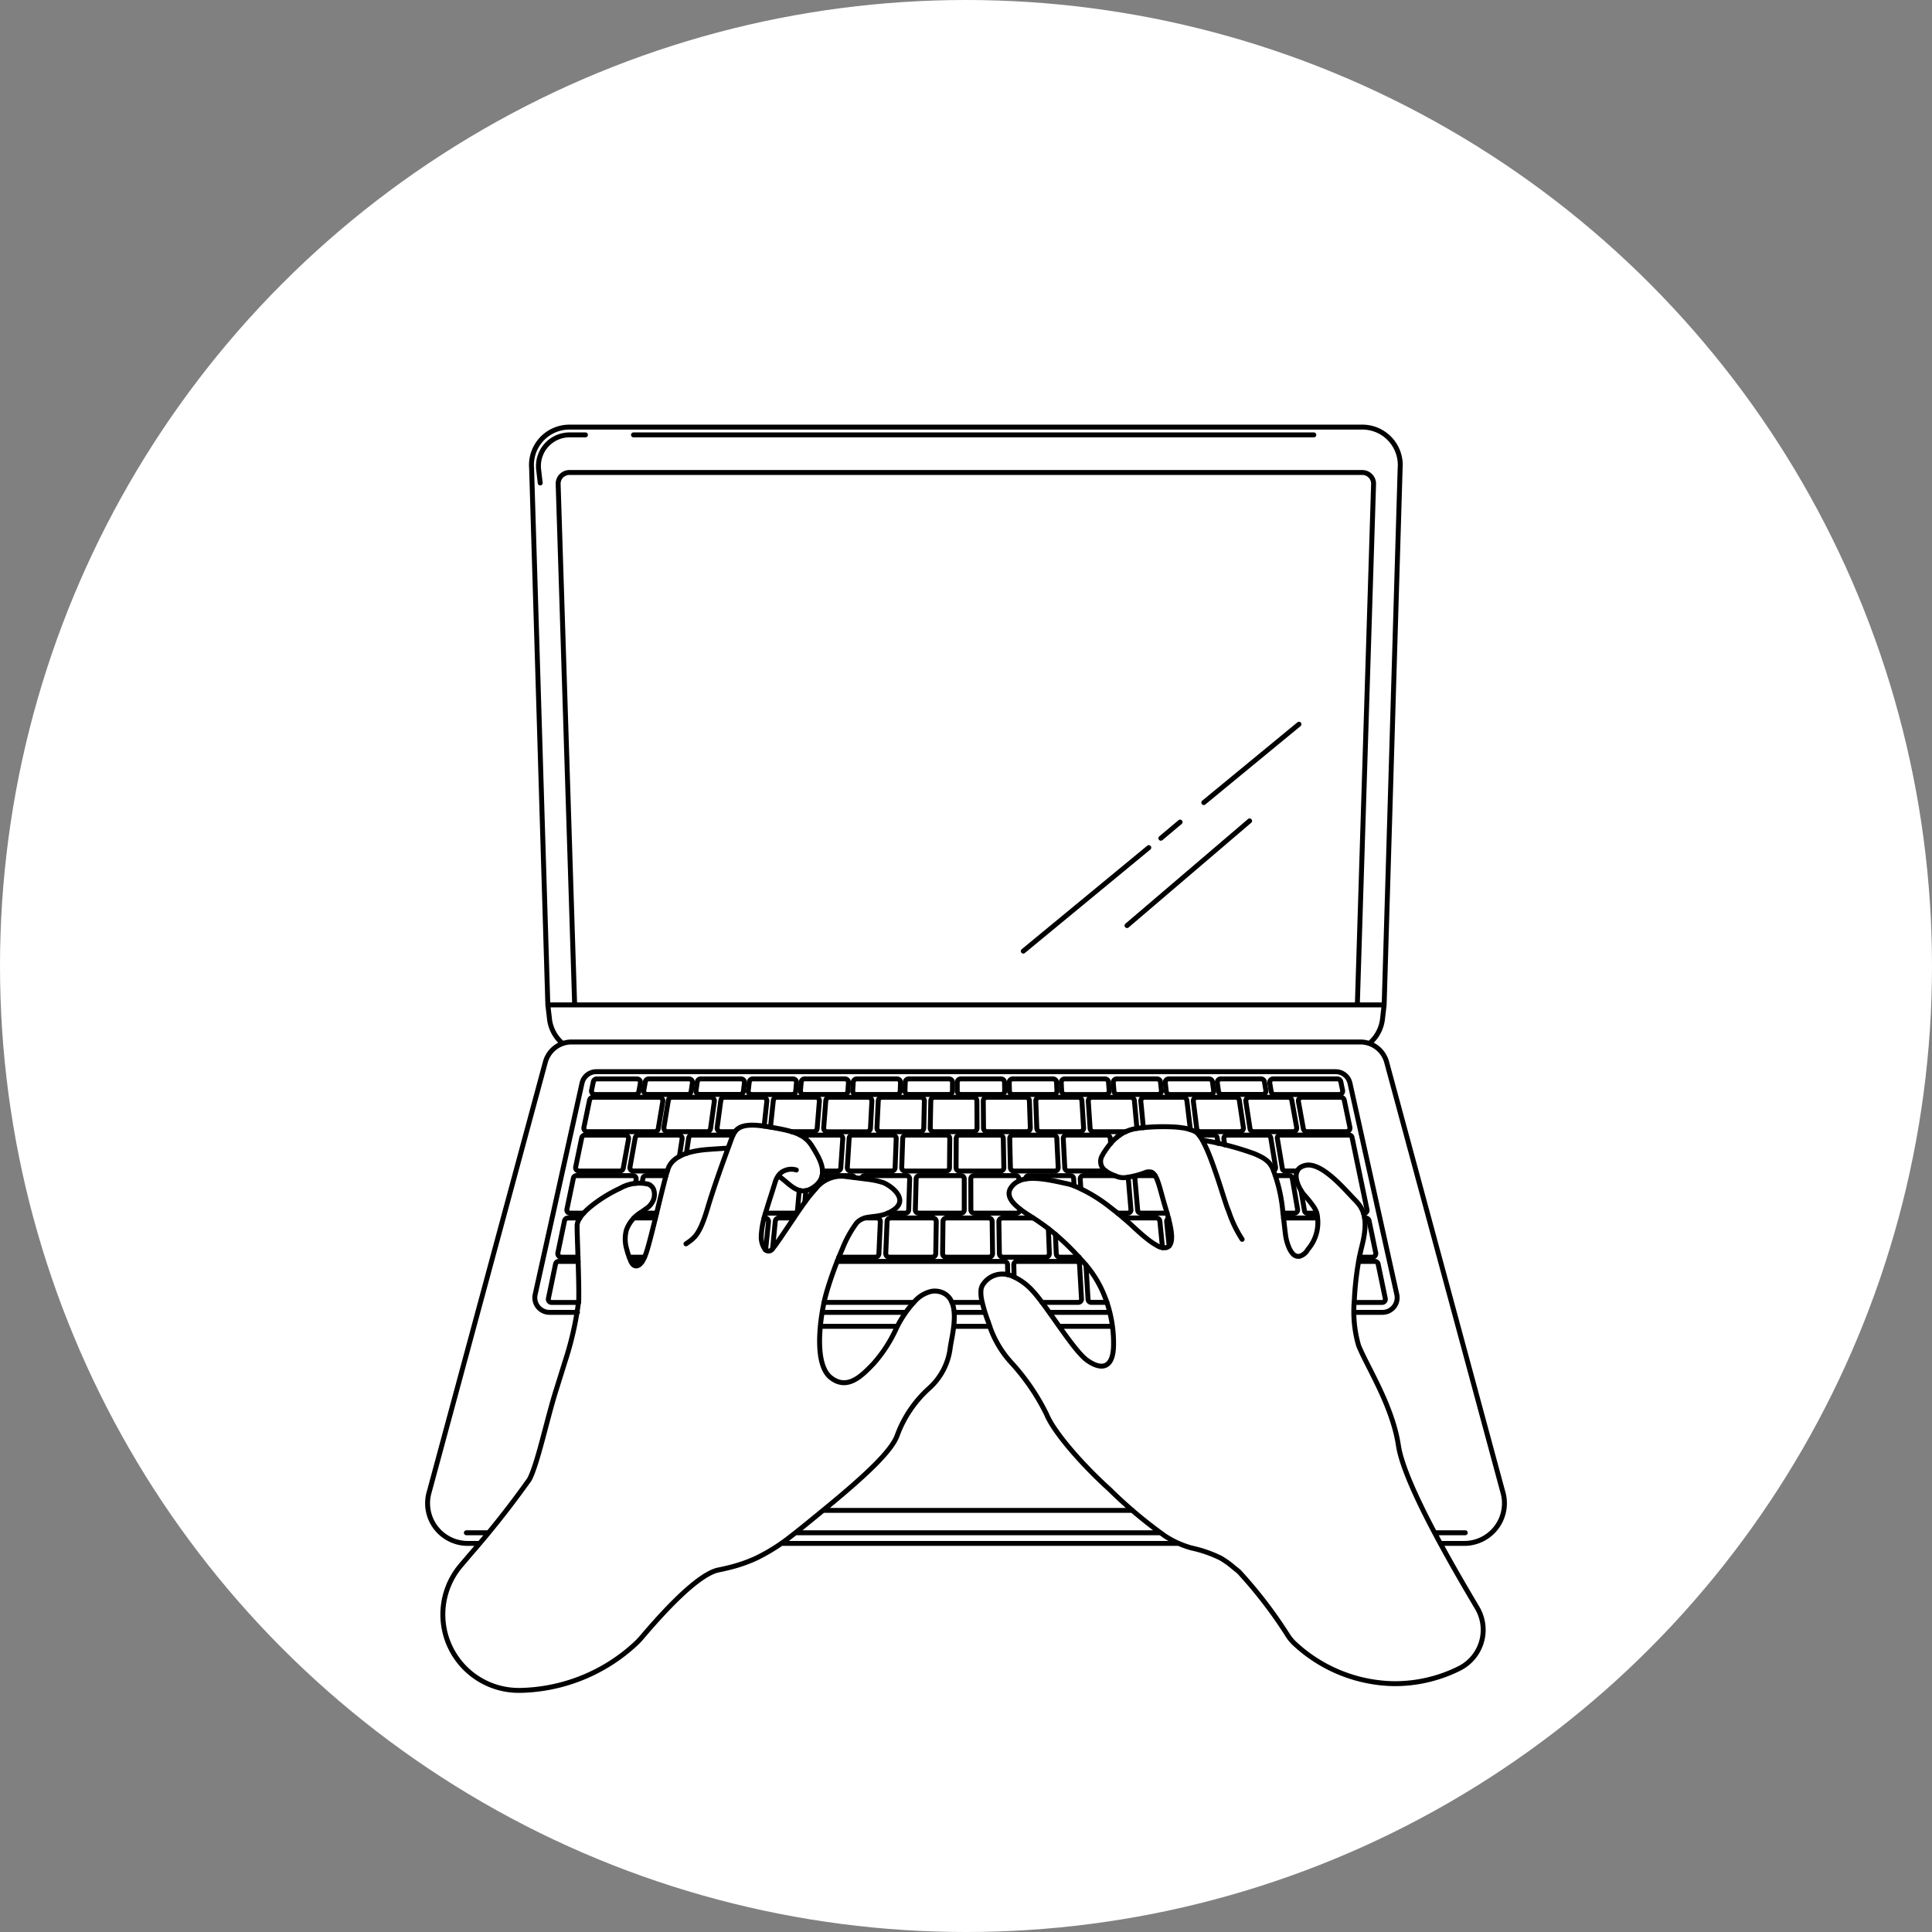 <svg xmlns="http://www.w3.org/2000/svg" width="196" height="196" viewBox="0 0 196 196">
  <rect x="0" y="0" width="196" height="196" fill="#808080" stroke="none"/>
  <g id="グループ_3382" data-name="グループ 3382" transform="translate(-622 -4417)">
    <circle id="楕円形_338" data-name="楕円形 338" cx="98" cy="98" r="98" transform="translate(622 4417)" fill="#fff"/>
    <g id="グループ_2734" data-name="グループ 2734" transform="translate(93.752 -121.021)">
      <g id="keyboard" transform="translate(583.877 4647.474)">
        <path id="パス_4304" data-name="パス 4304" d="M49.02,175.244l.158-.873a.356.356,0,0,0-.354-.417H44.76a.359.359,0,0,0-.353.284l-.181.873a.356.356,0,0,0,.352.426h4.088A.358.358,0,0,0,49.02,175.244Z" transform="translate(-39.841 -173.953)" fill="none" stroke="#000" stroke-linecap="round" stroke-linejoin="round" stroke-width="0.5"/>
        <path id="パス_4305" data-name="パス 4305" d="M201.714,175.134l-.119-.873a.358.358,0,0,0-.357-.308h-4.072a.357.357,0,0,0-.358.394l.1.873a.358.358,0,0,0,.358.317h4.1a.357.357,0,0,0,.357-.4Z" transform="translate(-134.219 -173.953)" fill="none" stroke="#000" stroke-linecap="round" stroke-linejoin="round" stroke-width="0.5"/>
        <path id="パス_4306" data-name="パス 4306" d="M187.86,175.144l-.094-.873a.359.359,0,0,0-.358-.318h-4.074a.357.357,0,0,0-.359.383l.071.873a.358.358,0,0,0,.359.326h4.1A.357.357,0,0,0,187.86,175.144Z" transform="translate(-125.663 -173.953)" fill="none" stroke="#000" stroke-linecap="round" stroke-linejoin="round" stroke-width="0.5"/>
        <path id="パス_4307" data-name="パス 4307" d="M174.006,175.154l-.069-.873a.358.358,0,0,0-.359-.327H169.5a.357.357,0,0,0-.359.373l.045.873a.357.357,0,0,0,.359.337h4.1a.357.357,0,0,0,.359-.382Z" transform="translate(-117.109 -173.953)" fill="none" stroke="#000" stroke-linecap="round" stroke-linejoin="round" stroke-width="0.5"/>
        <path id="パス_4308" data-name="パス 4308" d="M160.152,175.164l-.043-.873a.359.359,0,0,0-.36-.338h-4.077a.358.358,0,0,0-.36.363l.021.873a.357.357,0,0,0,.36.346h4.1A.357.357,0,0,0,160.152,175.164Z" transform="translate(-108.554 -173.953)" fill="none" stroke="#000" stroke-linecap="round" stroke-linejoin="round" stroke-width="0.5"/>
        <path id="パス_4309" data-name="パス 4309" d="M146.289,175.174l-.018-.873a.358.358,0,0,0-.36-.348h-4.077a.358.358,0,0,0-.36.353l0,.873a.358.358,0,0,0,.36.357h4.1A.357.357,0,0,0,146.289,175.174Z" transform="translate(-99.992 -173.953)" fill="none" stroke="#000" stroke-linecap="round" stroke-linejoin="round" stroke-width="0.5"/>
        <path id="パス_4310" data-name="パス 4310" d="M132.394,175.184l.007-.873a.358.358,0,0,0-.36-.358h-4.077a.358.358,0,0,0-.359.343l-.03.873a.358.358,0,0,0,.36.367h4.1A.357.357,0,0,0,132.394,175.184Z" transform="translate(-91.397 -173.953)" fill="none" stroke="#000" stroke-linecap="round" stroke-linejoin="round" stroke-width="0.5"/>
        <path id="パス_4311" data-name="パス 4311" d="M118.5,175.194l.032-.873a.357.357,0,0,0-.359-.368h-4.077a.358.358,0,0,0-.359.333l-.055.873a.357.357,0,0,0,.359.377h4.1A.358.358,0,0,0,118.5,175.194Z" transform="translate(-82.804 -173.953)" fill="none" stroke="#000" stroke-linecap="round" stroke-linejoin="round" stroke-width="0.5"/>
        <path id="パス_4312" data-name="パス 4312" d="M104.6,175.2l.057-.873a.357.357,0,0,0-.359-.378h-4.075a.359.359,0,0,0-.359.323l-.08.873a.357.357,0,0,0,.358.387h4.1a.357.357,0,0,0,.359-.332Z" transform="translate(-74.21 -173.953)" fill="none" stroke="#000" stroke-linecap="round" stroke-linejoin="round" stroke-width="0.5"/>
        <path id="パス_4313" data-name="パス 4313" d="M90.708,175.214l.082-.873a.357.357,0,0,0-.358-.388H86.359a.359.359,0,0,0-.358.313l-.105.873a.356.356,0,0,0,.357.4h4.1a.358.358,0,0,0,.358-.322Z" transform="translate(-65.617 -173.953)" fill="none" stroke="#000" stroke-linecap="round" stroke-linejoin="round" stroke-width="0.5"/>
        <path id="パス_4314" data-name="パス 4314" d="M76.812,175.224l.108-.873a.357.357,0,0,0-.357-.4H72.491a.359.359,0,0,0-.356.3l-.13.873a.357.357,0,0,0,.356.406h4.094A.358.358,0,0,0,76.812,175.224Z" transform="translate(-57.025 -173.953)" fill="none" stroke="#000" stroke-linecap="round" stroke-linejoin="round" stroke-width="0.5"/>
        <path id="パス_4315" data-name="パス 4315" d="M62.916,175.234l.133-.873a.356.356,0,0,0-.356-.408H58.625a.359.359,0,0,0-.355.293l-.156.873a.357.357,0,0,0,.355.416H62.56A.359.359,0,0,0,62.916,175.234Z" transform="translate(-48.432 -173.953)" fill="none" stroke="#000" stroke-linecap="round" stroke-linejoin="round" stroke-width="0.5"/>
        <path id="パス_4316" data-name="パス 4316" d="M215.568,175.124l-.144-.873a.359.359,0,0,0-.356-.3H211a.357.357,0,0,0-.357.4l.121.873a.359.359,0,0,0,.357.307h4.092A.357.357,0,0,0,215.568,175.124Z" transform="translate(-142.775 -173.953)" fill="none" stroke="#000" stroke-linecap="round" stroke-linejoin="round" stroke-width="0.5"/>
        <path id="パス_4317" data-name="パス 4317" d="M231.968,175.11l-.181-.873a.359.359,0,0,0-.352-.284h-6.5a.357.357,0,0,0-.355.413l.146.873a.359.359,0,0,0,.355.3h6.536A.356.356,0,0,0,231.968,175.11Z" transform="translate(-151.393 -173.953)" fill="none" stroke="#000" stroke-linecap="round" stroke-linejoin="round" stroke-width="0.5"/>
        <path id="パス_4318" data-name="パス 4318" d="M49.728,182.025l.461-2.759a.368.368,0,0,0-.368-.426h-6.7a.37.37,0,0,0-.364.293l-.572,2.759a.369.369,0,0,0,.365.441h6.814a.371.371,0,0,0,.368-.307Z" transform="translate(-38.577 -176.976)" fill="none" stroke="#000" stroke-linecap="round" stroke-linejoin="round" stroke-width="0.5"/>
        <path id="パス_4319" data-name="パス 4319" d="M68.2,182.015l.383-2.759a.369.369,0,0,0-.369-.416H64.287a.371.371,0,0,0-.368.308l-.453,2.759a.369.369,0,0,0,.368.425h4A.371.371,0,0,0,68.2,182.015Z" transform="translate(-51.744 -176.976)" fill="none" stroke="#000" stroke-linecap="round" stroke-linejoin="round" stroke-width="0.5"/>
        <path id="パス_4320" data-name="パス 4320" d="M237.426,181.893l-.572-2.759a.37.37,0,0,0-.365-.293h-3.92a.369.369,0,0,0-.366.431l.5,2.759a.371.371,0,0,0,.366.3h3.99A.368.368,0,0,0,237.426,181.893Z" transform="translate(-156.108 -176.976)" fill="none" stroke="#000" stroke-linecap="round" stroke-linejoin="round" stroke-width="0.5"/>
        <path id="パス_4321" data-name="パス 4321" d="M223.385,181.9l-.492-2.759a.37.37,0,0,0-.366-.3H218.6a.368.368,0,0,0-.368.421l.422,2.759a.371.371,0,0,0,.368.312h3.995A.368.368,0,0,0,223.385,181.9Z" transform="translate(-147.47 -176.976)" fill="none" stroke="#000" stroke-linecap="round" stroke-linejoin="round" stroke-width="0.5"/>
        <path id="パス_4322" data-name="パス 4322" d="M209.344,181.912l-.412-2.759a.37.37,0,0,0-.368-.313h-3.927a.369.369,0,0,0-.37.411l.343,2.759a.371.371,0,0,0,.37.323h4A.369.369,0,0,0,209.344,181.912Z" transform="translate(-138.832 -176.976)" fill="none" stroke="#000" stroke-linecap="round" stroke-linejoin="round" stroke-width="0.5"/>
        <path id="パス_4323" data-name="パス 4323" d="M167.222,181.943l-.174-2.759a.369.369,0,0,0-.371-.344h-3.933a.37.37,0,0,0-.372.381l.1,2.759a.37.37,0,0,0,.372.353h4A.37.37,0,0,0,167.222,181.943Z" transform="translate(-112.92 -176.976)" fill="none" stroke="#000" stroke-linecap="round" stroke-linejoin="round" stroke-width="0.5"/>
        <path id="パス_4324" data-name="パス 4324" d="M153.181,181.953l-.094-2.759a.37.37,0,0,0-.372-.355h-3.934a.37.37,0,0,0-.372.37l.024,2.759a.37.37,0,0,0,.372.364h4a.369.369,0,0,0,.372-.379Z" transform="translate(-104.284 -176.976)" fill="none" stroke="#000" stroke-linecap="round" stroke-linejoin="round" stroke-width="0.5"/>
        <path id="パス_4325" data-name="パス 4325" d="M139.052,181.963l-.015-2.759a.369.369,0,0,0-.372-.365h-3.934a.369.369,0,0,0-.372.359l-.055,2.759a.369.369,0,0,0,.372.374h4A.37.37,0,0,0,139.052,181.963Z" transform="translate(-95.56 -176.976)" fill="none" stroke="#000" stroke-linecap="round" stroke-linejoin="round" stroke-width="0.5"/>
        <path id="パス_4326" data-name="パス 4326" d="M124.881,181.974l.065-2.759a.369.369,0,0,0-.372-.375H120.64a.37.37,0,0,0-.372.349l-.134,2.759a.369.369,0,0,0,.372.384h4a.369.369,0,0,0,.372-.358Z" transform="translate(-86.796 -176.976)" fill="none" stroke="#000" stroke-linecap="round" stroke-linejoin="round" stroke-width="0.5"/>
        <path id="パス_4327" data-name="パス 4327" d="M110.711,181.985l.144-2.759a.369.369,0,0,0-.371-.385h-3.933a.371.371,0,0,0-.371.339l-.214,2.759a.369.369,0,0,0,.371.4h4A.37.37,0,0,0,110.711,181.985Z" transform="translate(-78.032 -176.976)" fill="none" stroke="#000" stroke-linecap="round" stroke-linejoin="round" stroke-width="0.5"/>
        <path id="パス_4328" data-name="パス 4328" d="M44.825,192.265l.538-2.959a.343.343,0,0,0-.341-.4H40.952a.345.345,0,0,0-.339.273L40,192.137a.343.343,0,0,0,.339.41h4.145A.345.345,0,0,0,44.825,192.265Z" transform="translate(-37.227 -183.201)" fill="none" stroke="#000" stroke-linecap="round" stroke-linejoin="round" stroke-width="0.5"/>
        <path id="パス_4329" data-name="パス 4329" d="M117.1,192.218l.113-2.958a.344.344,0,0,0-.346-.355h-4.081a.345.345,0,0,0-.346.32l-.187,2.958a.344.344,0,0,0,.346.363h4.156a.344.344,0,0,0,.346-.329Z" transform="translate(-81.922 -183.201)" fill="none" stroke="#000" stroke-linecap="round" stroke-linejoin="round" stroke-width="0.5"/>
        <path id="パス_4330" data-name="パス 4330" d="M131.558,192.208l.028-2.958a.344.344,0,0,0-.346-.345h-4.082a.344.344,0,0,0-.346.33l-.1,2.959a.344.344,0,0,0,.346.353h4.157a.344.344,0,0,0,.346-.338Z" transform="translate(-90.862 -183.201)" fill="none" stroke="#000" stroke-linecap="round" stroke-linejoin="round" stroke-width="0.5"/>
        <path id="パス_4331" data-name="パス 4331" d="M146.014,192.2l-.057-2.958a.344.344,0,0,0-.346-.335h-4.082a.344.344,0,0,0-.346.339l-.017,2.959a.344.344,0,0,0,.346.343h4.157A.344.344,0,0,0,146.014,192.2Z" transform="translate(-99.803 -183.201)" fill="none" stroke="#000" stroke-linecap="round" stroke-linejoin="round" stroke-width="0.5"/>
        <path id="パス_4332" data-name="パス 4332" d="M160.359,192.189l-.143-2.958a.344.344,0,0,0-.346-.325h-4.082a.344.344,0,0,0-.346.349l.068,2.958a.344.344,0,0,0,.346.334h4.156a.344.344,0,0,0,.346-.358Z" transform="translate(-108.634 -183.201)" fill="none" stroke="#000" stroke-linecap="round" stroke-linejoin="round" stroke-width="0.5"/>
        <path id="パス_4333" data-name="パス 4333" d="M135.306,203.159l0-3.15a.329.329,0,0,0-.331-.327h-4.216a.329.329,0,0,0-.331.318l-.084,3.15a.329.329,0,0,0,.331.336h4.3A.329.329,0,0,0,135.306,203.159Z" transform="translate(-93.113 -189.867)" fill="none" stroke="#000" stroke-linecap="round" stroke-linejoin="round" stroke-width="0.5"/>
        <path id="パス_4334" data-name="パス 4334" d="M127.547,214.555l.052-3.247a.368.368,0,0,0-.371-.371H122.98a.368.368,0,0,0-.37.35l-.134,3.247a.367.367,0,0,0,.37.38h4.33A.368.368,0,0,0,127.547,214.555Z" transform="translate(-88.245 -196.829)" fill="none" stroke="#000" stroke-linecap="round" stroke-linejoin="round" stroke-width="0.5"/>
        <path id="パス_4335" data-name="パス 4335" d="M142.659,214.545l-.042-3.247a.368.368,0,0,0-.371-.361H138a.367.367,0,0,0-.37.361l-.041,3.247a.368.368,0,0,0,.371.37h4.33A.368.368,0,0,0,142.659,214.545Z" transform="translate(-97.592 -196.829)" fill="none" stroke="#000" stroke-linecap="round" stroke-linejoin="round" stroke-width="0.5"/>
        <path id="パス_4336" data-name="パス 4336" d="M157.583,212.022l.1,2.513a.367.367,0,0,1-.37.38h-4.329a.369.369,0,0,1-.37-.361l-.052-3.247a.368.368,0,0,1,.37-.37h3.111" transform="translate(-106.855 -196.828)" fill="none" stroke="#000" stroke-linecap="round" stroke-linejoin="round" stroke-width="0.5"/>
        <path id="パス_4337" data-name="パス 4337" d="M39.373,203.485h-1.38a.328.328,0,0,1-.324-.392l.653-3.151a.33.33,0,0,1,.325-.261h5.716a.327.327,0,0,1,.326.382l-.07.4" transform="translate(-35.785 -189.867)" fill="none" stroke="#000" stroke-linecap="round" stroke-linejoin="round" stroke-width="0.5"/>
        <path id="パス_4338" data-name="パス 4338" d="M37.307,214.915h-1.68a.367.367,0,0,1-.363-.438l.673-3.247a.369.369,0,0,1,.363-.292h1.2" transform="translate(-34.298 -196.829)" fill="none" stroke="#000" stroke-linecap="round" stroke-linejoin="round" stroke-width="0.5"/>
        <path id="パス_4339" data-name="パス 4339" d="M35.766,222.487H33.8a.334.334,0,0,0-.327.264l-.725,3.5a.331.331,0,0,0,.327.4h2.739" transform="translate(-32.743 -203.972)" fill="none" stroke="#000" stroke-linecap="round" stroke-linejoin="round" stroke-width="0.5"/>
        <line id="線_162" data-name="線 162" x1="1.149" transform="translate(8.38 18.515)" fill="none" stroke="#000" stroke-linecap="round" stroke-linejoin="round" stroke-width="0.5"/>
        <line id="線_163" data-name="線 163" x1="1.552" transform="translate(8.204 18.086)" fill="none" stroke="#000" stroke-linecap="round" stroke-linejoin="round" stroke-width="0.5"/>
        <path id="パス_4340" data-name="パス 4340" d="M55.534,210.937h1.924a.367.367,0,0,1,.227.077" transform="translate(-46.839 -196.829)" fill="none" stroke="#000" stroke-linecap="round" stroke-linejoin="round" stroke-width="0.5"/>
        <path id="パス_4341" data-name="パス 4341" d="M57.133,209.629a.319.319,0,0,0,.076.009h1.6" transform="translate(-47.828 -196.019)" fill="none" stroke="#000" stroke-linecap="round" stroke-linejoin="round" stroke-width="0.5"/>
        <path id="パス_4342" data-name="パス 4342" d="M57.676,200.42l.08-.467a.33.33,0,0,1,.327-.272H60.1" transform="translate(-48.164 -189.867)" fill="none" stroke="#000" stroke-linecap="round" stroke-linejoin="round" stroke-width="0.5"/>
        <path id="パス_4343" data-name="パス 4343" d="M58.235,192.546H54.79a.343.343,0,0,1-.342-.4l.528-2.958a.345.345,0,0,1,.342-.283H59.39a.343.343,0,0,1,.343.392l-.27,1.765" transform="translate(-46.165 -183.201)" fill="none" stroke="#000" stroke-linecap="round" stroke-linejoin="round" stroke-width="0.5"/>
        <path id="パス_4344" data-name="パス 4344" d="M69.453,190.759l.234-1.562a.345.345,0,0,1,.343-.292h4.076a.349.349,0,0,1,.072.008" transform="translate(-55.449 -183.201)" fill="none" stroke="#000" stroke-linecap="round" stroke-linejoin="round" stroke-width="0.5"/>
        <path id="パス_4345" data-name="パス 4345" d="M99.733,188.905H103.7a.343.343,0,0,1,.345.364l-.2,2.959a.345.345,0,0,1-.346.319h-1.505" transform="translate(-74.177 -183.201)" fill="none" stroke="#000" stroke-linecap="round" stroke-linejoin="round" stroke-width="0.5"/>
        <path id="パス_4346" data-name="パス 4346" d="M93.966,182.333h2.216a.37.37,0,0,0,.371-.338l.224-2.759a.369.369,0,0,0-.371-.4H92.475a.37.37,0,0,0-.37.329l-.288,2.7" transform="translate(-69.281 -176.976)" fill="none" stroke="#000" stroke-linecap="round" stroke-linejoin="round" stroke-width="0.5"/>
        <path id="パス_4347" data-name="パス 4347" d="M79.439,182.333H78a.369.369,0,0,1-.369-.415l.373-2.759a.37.37,0,0,1,.369-.318H82.3a.369.369,0,0,1,.37.406L82.4,181.77" transform="translate(-60.506 -176.976)" fill="none" stroke="#000" stroke-linecap="round" stroke-linejoin="round" stroke-width="0.5"/>
        <path id="パス_4348" data-name="パス 4348" d="M90.495,205.9H93.41a.329.329,0,0,0,.33-.3l.177-2.016" transform="translate(-68.463 -192.281)" fill="none" stroke="#000" stroke-linecap="round" stroke-linejoin="round" stroke-width="0.5"/>
        <line id="線_164" data-name="線 164" x1="0.098" y2="1.16" transform="translate(26.025 11.339)" fill="none" stroke="#000" stroke-linecap="round" stroke-linejoin="round" stroke-width="0.5"/>
        <path id="パス_4349" data-name="パス 4349" d="M105.545,199.682h3a.33.33,0,0,1,.3.2" transform="translate(-77.772 -189.867)" fill="none" stroke="#000" stroke-linecap="round" stroke-linejoin="round" stroke-width="0.5"/>
        <path id="パス_4350" data-name="パス 4350" d="M118.7,203.485h1.786a.33.33,0,0,0,.331-.317l.1-3.15a.329.329,0,0,0-.331-.336h-4.215a.329.329,0,0,0-.328.283" transform="translate(-84.262 -189.867)" fill="none" stroke="#000" stroke-linecap="round" stroke-linejoin="round" stroke-width="0.5"/>
        <path id="パス_4351" data-name="パス 4351" d="M112.638,210.937h1.2a.367.367,0,0,1,.37.381l-.145,3.247a.369.369,0,0,1-.37.349H110" transform="translate(-80.529 -196.829)" fill="none" stroke="#000" stroke-linecap="round" stroke-linejoin="round" stroke-width="0.5"/>
        <path id="パス_4352" data-name="パス 4352" d="M92.378,214.052l.275-2.785a.369.369,0,0,1,.369-.33h1.518" transform="translate(-69.628 -196.829)" fill="none" stroke="#000" stroke-linecap="round" stroke-linejoin="round" stroke-width="0.5"/>
        <path id="パス_4353" data-name="パス 4353" d="M90.14,210.937h.069a.367.367,0,0,1,.369.4l-.29,2.835" transform="translate(-68.244 -196.829)" fill="none" stroke="#000" stroke-linecap="round" stroke-linejoin="round" stroke-width="0.5"/>
        <line id="線_165" data-name="線 165" x1="9.092" transform="translate(27.966 22.674)" fill="none" stroke="#000" stroke-linecap="round" stroke-linejoin="round" stroke-width="0.5"/>
        <line id="線_166" data-name="線 166" x1="3.071" transform="translate(40.941 22.674)" fill="none" stroke="#000" stroke-linecap="round" stroke-linejoin="round" stroke-width="0.5"/>
        <path id="パス_4354" data-name="パス 4354" d="M109.553,222.487H126.5a.332.332,0,0,1,.334.323l.021,1.022" transform="translate(-80.251 -203.972)" fill="none" stroke="#000" stroke-linecap="round" stroke-linejoin="round" stroke-width="0.5"/>
        <path id="パス_4355" data-name="パス 4355" d="M159.4,226.646h3.671a.332.332,0,0,0,.334-.348l-.2-3.5a.332.332,0,0,0-.333-.311h-6a.331.331,0,0,0-.334.337l.029,1.235" transform="translate(-109.317 -203.972)" fill="none" stroke="#000" stroke-linecap="round" stroke-linejoin="round" stroke-width="0.5"/>
        <path id="パス_4356" data-name="パス 4356" d="M175.719,223.446l.209,3.483a.332.332,0,0,0,.333.31h1.582" transform="translate(-121.176 -204.566)" fill="none" stroke="#000" stroke-linecap="round" stroke-linejoin="round" stroke-width="0.5"/>
        <path id="パス_4357" data-name="パス 4357" d="M185.7,210.937h3.319a.368.368,0,0,1,.369.33l.266,2.681" transform="translate(-127.35 -196.829)" fill="none" stroke="#000" stroke-linecap="round" stroke-linejoin="round" stroke-width="0.5"/>
        <path id="パス_4358" data-name="パス 4358" d="M167.585,215.286l.089,1.969a.368.368,0,0,0,.37.349h1.936" transform="translate(-116.145 -199.518)" fill="none" stroke="#000" stroke-linecap="round" stroke-linejoin="round" stroke-width="0.5"/>
        <path id="パス_4359" data-name="パス 4359" d="M159.652,200.019v0a.329.329,0,0,1,.331-.336H164.2a.329.329,0,0,1,.331.309l.04.717" transform="translate(-111.238 -189.867)" fill="none" stroke="#000" stroke-linecap="round" stroke-linejoin="round" stroke-width="0.5"/>
        <path id="パス_4360" data-name="パス 4360" d="M150.072,203.049l0,.1a.329.329,0,0,1-.331.336h-4.3a.329.329,0,0,1-.331-.326l-.007-3.151a.329.329,0,0,1,.331-.327h4.216a.329.329,0,0,1,.331.318l.006.214" transform="translate(-102.244 -189.867)" fill="none" stroke="#000" stroke-linecap="round" stroke-linejoin="round" stroke-width="0.5"/>
        <path id="パス_4361" data-name="パス 4361" d="M174,192.546h-3.823a.344.344,0,0,1-.346-.324l-.153-2.958a.344.344,0,0,1,.346-.359H174.1a.344.344,0,0,1,.345.316l.041.532" transform="translate(-117.438 -183.201)" fill="none" stroke="#000" stroke-linecap="round" stroke-linejoin="round" stroke-width="0.5"/>
        <path id="パス_4362" data-name="パス 4362" d="M184.25,188.917a.345.345,0,0,0-.263.2" transform="translate(-126.29 -183.208)" fill="none" stroke="#000" stroke-linecap="round" stroke-linejoin="round" stroke-width="0.5"/>
        <path id="パス_4363" data-name="パス 4363" d="M181.262,182a.3.3,0,0,0,0-.067l-.253-2.759a.37.37,0,0,0-.371-.333h-3.932a.369.369,0,0,0-.372.391l.184,2.759a.369.369,0,0,0,.371.343h3.24" transform="translate(-121.557 -176.976)" fill="none" stroke="#000" stroke-linecap="round" stroke-linejoin="round" stroke-width="0.5"/>
        <path id="パス_4364" data-name="パス 4364" d="M195.279,182.106a.368.368,0,0,0,.025-.184l-.333-2.759a.37.37,0,0,0-.37-.323h-3.93a.369.369,0,0,0-.37.4l.256,2.683" transform="translate(-130.194 -176.976)" fill="none" stroke="#000" stroke-linecap="round" stroke-linejoin="round" stroke-width="0.5"/>
        <path id="パス_4365" data-name="パス 4365" d="M190.793,199.682h-1.724a.328.328,0,0,0-.33.355l.278,3.151a.329.329,0,0,0,.33.3H192" transform="translate(-129.229 -189.867)" fill="none" stroke="#000" stroke-linecap="round" stroke-linejoin="round" stroke-width="0.5"/>
        <path id="パス_4366" data-name="パス 4366" d="M174.252,201l-.058-.974a.329.329,0,0,1,.331-.345h3.164" transform="translate(-120.233 -189.867)" fill="none" stroke="#000" stroke-linecap="round" stroke-linejoin="round" stroke-width="0.5"/>
        <path id="パス_4367" data-name="パス 4367" d="M185.191,200.157a.32.32,0,0,1,.034.118l.267,3.15a.329.329,0,0,1-.33.354h-1.018" transform="translate(-126.388 -190.161)" fill="none" stroke="#000" stroke-linecap="round" stroke-linejoin="round" stroke-width="0.5"/>
        <path id="パス_4368" data-name="パス 4368" d="M197.367,211.054a.362.362,0,0,0-.192.357l.25,2.437" transform="translate(-134.446 -196.901)" fill="none" stroke="#000" stroke-linecap="round" stroke-linejoin="round" stroke-width="0.5"/>
        <path id="パス_4369" data-name="パス 4369" d="M217.439,192.511a.341.341,0,0,0,.188-.36l-.483-2.958a.345.345,0,0,0-.342-.287h-4.075a.343.343,0,0,0-.343.388l.082.592" transform="translate(-143.852 -183.201)" fill="none" stroke="#000" stroke-linecap="round" stroke-linejoin="round" stroke-width="0.5"/>
        <path id="パス_4370" data-name="パス 4370" d="M205.8,188.905h1.5a.344.344,0,0,1,.343.3l.071.529" transform="translate(-139.781 -183.201)" fill="none" stroke="#000" stroke-linecap="round" stroke-linejoin="round" stroke-width="0.5"/>
        <path id="パス_4371" data-name="パス 4371" d="M226.892,203.485h1.157a.328.328,0,0,0,.326-.381l-.539-3.151a.33.33,0,0,0-.327-.272h-1.367" transform="translate(-152.364 -189.867)" fill="none" stroke="#000" stroke-linecap="round" stroke-linejoin="round" stroke-width="0.5"/>
        <path id="パス_4372" data-name="パス 4372" d="M228.583,192.61a.3.3,0,0,0-.187-.065l-1,0a.293.293,0,0,1-.292-.243l-.511-3.063a.292.292,0,0,1,.291-.337h7a.293.293,0,0,1,.288.232l1.52,7.341a.292.292,0,0,1-.288.349h-.076" transform="translate(-152.637 -183.201)" fill="none" stroke="#000" stroke-linecap="round" stroke-linejoin="round" stroke-width="0.5"/>
        <path id="パス_4373" data-name="パス 4373" d="M232.893,203.64l.36,2.06a.293.293,0,0,0,.29.241h.948" transform="translate(-156.539 -192.315)" fill="none" stroke="#000" stroke-linecap="round" stroke-linejoin="round" stroke-width="0.5"/>
        <path id="パス_4374" data-name="パス 4374" d="M248.952,210.937h.1a.369.369,0,0,1,.363.292l.672,3.247a.367.367,0,0,1-.363.438h-1.3" transform="translate(-166.149 -196.829)" fill="none" stroke="#000" stroke-linecap="round" stroke-linejoin="round" stroke-width="0.5"/>
        <line id="線_167" data-name="線 167" x1="3.444" transform="translate(74.587 14.109)" fill="none" stroke="#000" stroke-linecap="round" stroke-linejoin="round" stroke-width="0.5"/>
        <path id="パス_4375" data-name="パス 4375" d="M247.5,222.487h1.65a.333.333,0,0,1,.327.264l.725,3.5a.331.331,0,0,1-.327.4h-2.822" transform="translate(-165.295 -203.972)" fill="none" stroke="#000" stroke-linecap="round" stroke-linejoin="round" stroke-width="0.5"/>
      </g>
      <path id="path01" d="M15.544,59.234,13.871,6.426a1.142,1.142,0,0,1,1.141-1.2h80.44a1.143,1.143,0,0,1,1.142,1.2L94.947,59.234m1.216,3.92a3.838,3.838,0,0,0,1.352-2.624l.153-1.3L99.289,4.788A3.847,3.847,0,0,0,95.452.622H15.012a3.846,3.846,0,0,0-3.836,4.166l1.648,54.446.153,1.3a3.841,3.841,0,0,0,1.352,2.624m-1.5-3.92H97.668M73.79,43.282l-12.733,10.5M76.965,40.691,75.015,42.33M89.026,30.764l-9.657,7.948m4.648,1.86L71.582,51.19m-23.3,40.657H40.466m8.663-1.417H40.651M6.769,112.79H4.558M57.171,90.43H54.042m3.632,1.417H54M15.83,90.43H12.993a1.49,1.49,0,0,1-1.455-1.813L16.29,67.181a1.49,1.49,0,0,1,1.455-1.168h75A1.491,1.491,0,0,1,94.2,67.181l4.752,21.437A1.49,1.49,0,0,1,97.5,90.43H94.613m-24.776,0H63.7m8.442,20.09H40.75M70.107,91.847H64.7M103.36,113.87H105.8a4.071,4.071,0,0,0,3.958-5.023L97.94,65.121A2.768,2.768,0,0,0,95.248,63H15.243a2.768,2.768,0,0,0-2.692,2.122L.737,108.847A4.071,4.071,0,0,0,4.7,113.87H5.877m70.936,0H36.506m69.39-1.08h-3.114m-27.849,0H37.948m41.2-39.961a3.466,3.466,0,0,0-.308-.441,1.188,1.188,0,0,0-.287-.26c-.04-.024-.081-.046-.125-.068a4.279,4.279,0,0,0-1.266-.357c-.2-.03-.409-.053-.625-.071a21.012,21.012,0,0,0-3.647.094,5.228,5.228,0,0,0-.761.134,3.97,3.97,0,0,0-1.2.525,5.148,5.148,0,0,0-1.291,1.265c-.124.166-.245.339-.366.523a3.054,3.054,0,0,0-.186.321,1.165,1.165,0,0,0-.025,1.215,1.744,1.744,0,0,0,.594.529,5.519,5.519,0,0,0,.932.419l.087.029a2.045,2.045,0,0,0,.634.083,8.871,8.871,0,0,0,2.147-.53.964.964,0,0,1,.639-.019l.036.019c.558.329.779,1.662,1.316,3.451l.034.115c.046.153.091.306.135.46.476,1.653.828,3.3-.023,3.59a1.311,1.311,0,0,1-.975-.209,5.793,5.793,0,0,1-.7-.447c-.878-.643-1.807-1.569-2.311-2.01-.234-.2-.621-.537-1.1-.923-.183-.147-.381-.3-.589-.46a15.676,15.676,0,0,0-3.768-2.24,4.88,4.88,0,0,0-.6-.176l-.038-.009c-1.688-.372-3.417-.76-4.607-.394a2.165,2.165,0,0,0-.62.3,1.851,1.851,0,0,0-.214.178c-.749.724-.508,1.431.255,2.143a7.247,7.247,0,0,0,.839.66c.162.112.335.225.514.338.461.29.921.594,1.394.936.219.159.441.325.666.5A23.167,23.167,0,0,1,65.913,84q.353.357.727.76.337.365.693.771A11.173,11.173,0,0,1,69.1,88.3q.212.473.38.948a13,13,0,0,1,.735,4.6c-.065,2.358-1.31,2.424-2.687,1.441-1.165-.832-3.222-4.106-4.7-6.045-.268-.352-.516-.659-.738-.9l-.044-.048a5.925,5.925,0,0,0-2.219-1.589,2.923,2.923,0,0,0-.617-.149,2.349,2.349,0,0,0-2.165.934,1.3,1.3,0,0,0-.287.8,3.833,3.833,0,0,0,.091.948,15.639,15.639,0,0,0,.676,2.208A10.492,10.492,0,0,0,59.9,95.592a22.313,22.313,0,0,1,3.53,5.2c.73,1.8,3.652,5.144,6.361,7.578a45.723,45.723,0,0,0,5.645,4.749,9.62,9.62,0,0,0,2.693,1.216,12.7,12.7,0,0,1,2.944,1.02,8.791,8.791,0,0,1,1.312.936c.158.128.329.266.522.418a45.418,45.418,0,0,1,5.045,6.584,4.382,4.382,0,0,0,.635.743,15.136,15.136,0,0,0,9.975,4.061,14.6,14.6,0,0,0,6.722-1.538A4.379,4.379,0,0,0,107.1,120.4l-.023-.039c-.59-1-1.56-2.635-2.627-4.529q-.132-.234-.265-.474c-2.19-3.921-4.674-8.776-5.071-11.425-.609-4.063-3.2-8.024-4.04-10.143a12.4,12.4,0,0,1-.435-4.547c.014-.314.033-.631.057-.948.041-.531.095-1.063.161-1.58a25.34,25.34,0,0,1,.526-2.9c.006-.025.013-.05.019-.075.731-2.849.146-3.872-.731-4.749-.126-.125-.283-.294-.466-.49-.358-.384-.813-.872-1.313-1.343-1.031-.971-2.257-1.87-3.225-1.638-1.681.4-.658,2.338-.146,2.959a11.023,11.023,0,0,1,1.058,1.328,2.677,2.677,0,0,1,.218.453,1.848,1.848,0,0,1,.113.558A4.158,4.158,0,0,1,89.967,84c-.027.038-.055.077-.084.116a1.386,1.386,0,0,1-.827.633.782.782,0,0,1-.723-.347,2.128,2.128,0,0,1-.254-.4,4.849,4.849,0,0,1-.425-1.491c-.071-.532-.149-1.341-.263-2.238A15.569,15.569,0,0,0,86.344,75.8a2.682,2.682,0,0,0-.37-.565,2.958,2.958,0,0,0-.815-.593,7.358,7.358,0,0,0-.668-.31A29.441,29.441,0,0,0,79.8,73.058c-.22-.046-.417-.087-.583-.124Zm.062.106a14.128,14.128,0,0,1,.812,1.779c.136.35.271.716.4,1.085.051.147.1.295.154.442.3.865.567,1.719.785,2.4.171.532.31.958.4,1.2l.169.429a12.005,12.005,0,0,0,1.329,2.75M36.187,76.582c1.048.614,1.988,2.2,3.515,1.205,1.806-1.177.739-2.9-.055-4.188s-1.943-1.587-4.653-2.025-3.175.247-3.531,1.232c-.078.217-.2.547-.352.96h0c-.537,1.459-1.443,3.946-2.083,6.1-.821,2.765-1.368,3.038-2.189,3.613m4.273-9.715h0c-.362.023-.972.063-2,.135-.155.011-.3.024-.451.04q-.33.035-.63.084c-1.674.277-2.627.893-2.97,1.738l-.015.038c-.041.107-.089.256-.143.44-.219.74-.537,2.046-.87,3.418l-.147.608c-.348,1.433-.7,2.861-.957,3.729-.04.134-.077.255-.113.361,0,.014-.009.028-.014.041-.5,1.478-1.085,1.486-1.385,1.135a.805.805,0,0,1-.107-.162A7.09,7.09,0,0,1,20.821,84a3.569,3.569,0,0,1-.032-1.91A3.492,3.492,0,0,1,22.3,80.266c.185-.133.383-.271.594-.425l.045-.034a1.862,1.862,0,0,0,.431-.467,1.572,1.572,0,0,0,.219-1.262.938.938,0,0,0-.559-.646,3.907,3.907,0,0,0-2.874.41,14.421,14.421,0,0,0-2.877,1.769c-.827.664-1.485,1.4-1.485,2.034,0,.816.073,2.567.123,4.289.024.83.043,1.654.046,2.363,0,.339,0,.652-.008.927,0,.008,0,.015,0,.022a32.909,32.909,0,0,1-1.4,6.214L13.637,98.4c-.923,2.938-1.847,7.387-2.686,8.981a95.559,95.559,0,0,1-6,7.6q-.424.507-.916,1.08a7.7,7.7,0,0,0,5.8,12.721l.224,0a17.719,17.719,0,0,0,11.666-4.725,7.863,7.863,0,0,0,.643-.673c3.036-3.587,5.994-6.466,7.775-6.822.414-.083.8-.171,1.175-.267a15,15,0,0,0,2.662-.936,18.821,18.821,0,0,0,3.535-2.236c.943-.723,1.977-1.578,3.224-2.6,4.381-3.577,7.019-6.08,7.548-7.667A12.021,12.021,0,0,1,51.5,98.135a6.565,6.565,0,0,0,2.151-4.161c.163-1.084.783-3.4.087-4.729a1.74,1.74,0,0,0-1.038-.878,1.983,1.983,0,0,0-.283-.07,1.9,1.9,0,0,0-.669,0,3.221,3.221,0,0,0-1.641.948,11.275,11.275,0,0,0-1.921,2.79,14.156,14.156,0,0,1-2.327,3.6c-1.093,1.129-2.609,2.786-4.337,1.411-1.648-1.312-1.147-5.542-.639-7.8q.037-.165.074-.314c.048-.195.106-.408.171-.634a37.9,37.9,0,0,1,1.4-3.9c.057-.136.115-.27.172-.4a11.534,11.534,0,0,1,1.428-2.61c.764-.85,1.756-.517,2.92-.919a3.507,3.507,0,0,0,.888-.457,2.052,2.052,0,0,0,.247-.2c1.076-1.054-.645-2.282-1.34-2.547a8.184,8.184,0,0,0-1.575-.335c-.2-.028-.408-.055-.623-.083-.551-.07-1.149-.139-1.752-.218a3.3,3.3,0,0,0-2.922,1.3c-.226.243-.442.5-.653.763l-.051.064c-.207.262-.472.63-.765,1.052-.1.147-.209.3-.317.46-.408.6-.846,1.254-1.249,1.852-.278.412-.539.8-.759,1.113A8.637,8.637,0,0,1,35.6,84L35.6,84A.461.461,0,0,1,34.828,84a2.216,2.216,0,0,1-.355-1.308,9.118,9.118,0,0,1,.461-2.421c.044-.152.09-.3.137-.46.26-.854.56-1.743.8-2.539a2.4,2.4,0,0,1,.317-.685,1.647,1.647,0,0,1,.313-.342,1.732,1.732,0,0,1,1.532-.259" transform="translate(571.002 4580.729)" fill="none" stroke="#000" stroke-linecap="round" stroke-linejoin="round" stroke-width="0.5"/>
      <path id="path02" d="M34.876,2.689H33.267a3.158,3.158,0,0,0-3.137,3.523l.158,1.356m78.48-4.88H39.751" transform="translate(552.764 4579.451)" fill="none" stroke="#000" stroke-linecap="round" stroke-linejoin="round" stroke-width="0.5"/>
    </g>
  </g>
</svg>
